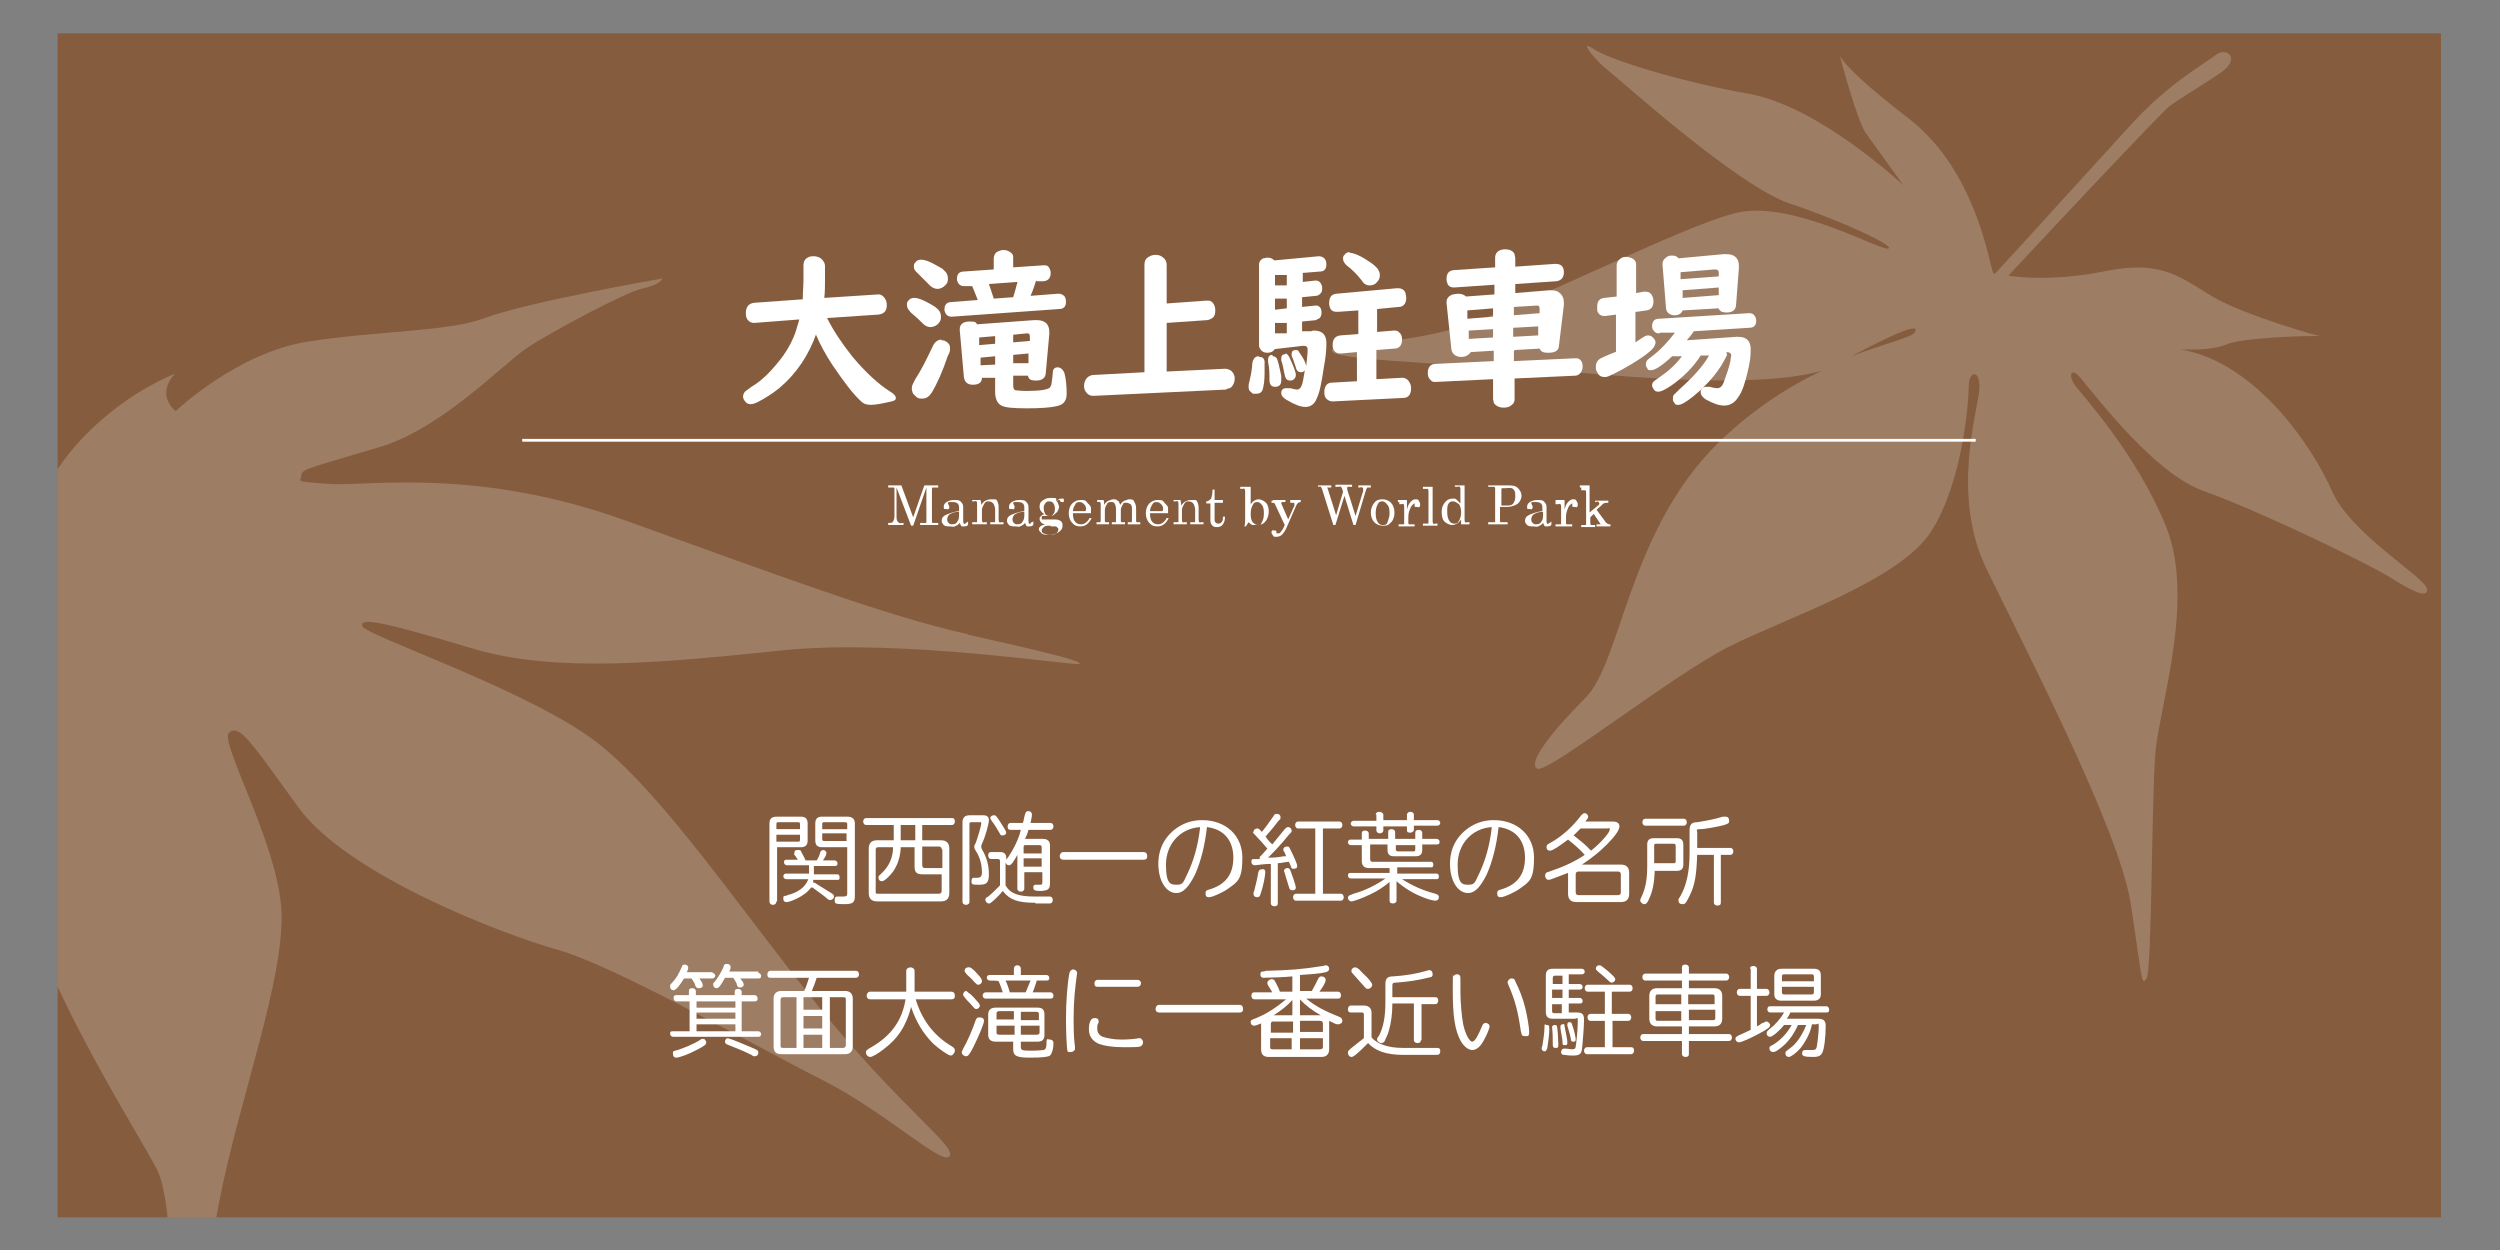 <?xml version="1.0" encoding="UTF-8"?>
<svg xmlns="http://www.w3.org/2000/svg" version="1.1" xmlns:xlink="http://www.w3.org/1999/xlink" viewBox="0 0 360 180">
  <rect x="0" y="0" width="360" height="180" fill="#808080" stroke="none"/>
  <defs>
    <style>
      .cls-1 {
        opacity: .6;
      }

      .cls-2 {
        fill: #fff;
      }

      .cls-3 {
        fill: none;
      }

      .cls-4 {
        fill: #8b4513;
      }

      .cls-5 {
        opacity: .2;
      }

      .cls-6 {
        clip-path: url(#clippath);
      }
    </style>
    <clipPath id="clippath">
      <rect class="cls-3" x="8.3" y="4.8" width="343.2" height="170.5"/>
    </clipPath>
  </defs>
  <!-- Generator: Adobe Illustrator 28.6.0, SVG Export Plug-In . SVG Version: 1.2.0 Build 709)  -->
  <g>
    <g id="_レイヤー_1" data-name="レイヤー_1">
      <g>
        <g class="cls-1">
          <rect class="cls-4" x="8.3" y="4.8" width="343.2" height="170.5"/>
        </g>
        <g class="cls-5">
          <path class="cls-2" d="M335.8,70.7c-2.7-6.2-10.9-18.6-21.9-20.4,0,0,4.4.3,6.7-.7,2.2-1,12.3-1.3,13.5-1.2-1.1-.2-10.3-2.9-14.8-5.3-4.9-2.7-7.4-5.9-16.4-4-6.1,1.2-11,1-13.7.6,5.3-5.7,22.1-23.6,23.2-24.4,1.3-1,3.9-2.5,7.2-4.7,3.3-2.2,1-3.9-.5-2.7-1.5,1.2-6.7,4-12.1,9.9-4.5,4.9-16,17.6-19.7,21.6h-.2c-.5,0-2-14.4-12.2-22.3-8.7-6.7-9.9-8.8-10-9.2.2.7,2.5,9.5,3.8,11.3,1.3,1.8,5.4,7.5,5.4,7.5,0,0-12.1-11.4-22.3-13.2s-20.3-5-22.4-6.5c-2.2-1.5.3,1.7,2,3s18.8,16.8,26.3,19.3,15.4,6.2,14.2,6.5c-1.2.3-13.7-6.9-21.6-5.2-7.9,1.7-32,14.4-41.5,16.9s-18.1,1.8-16.9,3.2c1.2,1.3,23.1,2,32.2,2.7,8.1.6,28.2,2.8,38.2,0-4.6,2.2-9.9,5.5-14.9,10.4-12.9,12.7-13.9,31.5-19.1,36.7-5.2,5.2-8.4,9.5-6.9,10.2s19.3-13.4,27.6-17.6c8.4-4.2,24.6-9.5,29.1-16.6,4.5-7,5.4-18.6,5.4-20.9s1.8-2.5,1.5.7-4,15.1,1,25.5,19.1,37.4,20.8,48.2c1.7,10.9,1.5,12.1,2.3,10.9.8-1.2.7-26,1.3-32.8.7-6.9,5.7-21.9,1.5-32.3s-12.2-19.1-13.1-20.3c-.8-1.2-.8-2.3.2-1.7,1,.7,10.4,14.1,18.3,16.9s23.6,10.4,26.8,12.4c3.2,2,5.5,3.2,5.4,1.7-.3-1.7-11-7.9-13.7-14.1ZM275.7,47.9c-.5.7-4.1,1.5-9.1,3.4,7.1-3.8,10-4.8,9.1-3.4Z"/>
        </g>
        <g class="cls-5">
          <g class="cls-6">
            <path class="cls-2" d="M139.3,91.3c-11.5-2.5-28.2-8.8-49.1-16.3-21.3-7.7-36.8-5-42.6-5.3-5.9-.4-4.1-.4-4.2-1.3,0-.9,1.9-1.2,11.2-4,9.1-2.7,17.8-12,21.3-14.3,3.4-2.3,14.2-8,16.4-8.5,2.9-.6,3.1-1.5,3.1-1.5,0,0-19.1,3.3-25.6,5.7-5.3,2-15.4,1.8-25.5,3.4-10.2,1.6-19,10-19,10,0,0-3-2.2-.1-5.4-10.1,4.3-16.5,12.2-18.2,16.1-5.9-1.7-21.8-5.9-29.2-6.1-9.3-.3-27.6,1.6-29.5,1.1-2-.5-4-.6-4-.6,0,0-1.7,2.4.4,3.4,2.1,1.1,5.1-.4,5.1-.4,0,0,22.7-2.5,28.7-1.6,5.6.9,17.3,2.9,28.1,5.8,0,0,0,.2,0,.3-25.3,2.8-31.9,13.4-29.9,12.3s4.6.4,9.5,0c-20.7,8.2-23.5,26-25.4,29.2-1.9,3.2-11.9,12.9-14.9,15.1-3.1,2.1-5.1,5.5-1.1,3,3.9-2.5,22.9-11.9,31.9-14.5,8.8-2.6,20.2-15,21-16,.8-1,1.1-1.8,3.2-.9,2.1.9-.3,4.8.7,20.5,1,16.3,18.3,42.4,21.1,48.1,2.7,5.7,2,28.7,2.9,31,.9,2.4,1.5,2.2,2.2-.3s.7-10.5,3.7-25.9c2.8-14.8,9.7-32.8,9-42.7-.7-9.6-9-24-7.5-25.2,1.5-1.3,3.1,1.3,10,10.8,7,9.6,28.9,18.1,37.4,20.5,8.4,2.4,29.2,14.3,38,18.7,8.7,4.4,16.9,12,18.2,11.1,1.8-1.1-6.9-6.9-19-22-11.8-14.8-21.7-29.5-30.9-37.1-9.1-7.6-33.9-15.9-34.5-17.3-.6-1.5,3.8-.4,15.9,3.2,12,3.6,27.7,2,45.1.2,16.8-1.6,41.3,2.3,42.2,2,.8-.3-4.7-1.7-16-4.2Z"/>
          </g>
        </g>
      </g>
      <rect class="cls-2" x="75.2" y="63.2" width="209.3" height=".4"/>
      <g>
        <path class="cls-2" d="M127.9,69.9h1.9l1.7,4.6,1.6-4.6h2v.3h-.5c-.2,0-.3,0-.3,0s-.1,0-.1.3v4.6c0,0,0,.2.1.2s.2,0,.4,0h.4v.3h-2.6v-.3h.5c.1,0,.2,0,.3,0s.1,0,.1-.2v-4.9l-1.9,5.5h-.3l-2.1-5.5v4.2c0,.2,0,.4.1.6s.2.2.3.3.3,0,.6,0v.3h-2.2v-.3c.4,0,.6,0,.7-.2s.2-.4.2-.7v-4c0,0,0-.2-.1-.2s-.2,0-.3,0h-.5s0-.4,0-.4Z"/>
        <path class="cls-2" d="M139.4,75.3v.2c0,.2-.3.3-.5.3s-.3,0-.4,0-.2-.3-.3-.5c-.2.3-.5.4-.7.5s-.4,0-.7,0-.7,0-.9-.2-.3-.4-.3-.6c0-.4.2-.7.7-.9s1-.4,1.8-.5v-.6c0-.2-.1-.4-.2-.5s-.4-.2-.6-.2-.4,0-.6,0c-.1,0-.2,0-.2.2,0,0,0,0,.1.2s.1.2.1.3,0,.2-.1.3-.2,0-.3,0-.2,0-.3,0-.1-.2-.1-.3c0-.3.1-.5.4-.7s.7-.3,1.1-.3.8,0,1,.3c.2.2.3.4.3.7v2c0,.2,0,.3.1.4s.1,0,.2,0c.2-.2.3-.2.4-.3ZM138.1,73.7c-.7,0-1.1.2-1.4.4-.2.2-.3.4-.3.7s.1.4.2.5.2.2.4.2c.3,0,.6,0,.8-.3s.3-.5.3-.9v-.6Z"/>
        <path class="cls-2" d="M140,72h1.2c0,0,.1.4.1.7.2-.3.4-.5.6-.6s.5-.2.8-.2.4,0,.6,0,.3.2.4.5.1.4.1.7v1.8c0,0,0,.2.1.3s.2,0,.3,0h.3v.3h-1.9v-.3h.2c.2,0,.3,0,.4,0s.1,0,.1-.2v-1.6c0-.3-.1-.6-.2-.8-.1-.2-.4-.4-.7-.4s-.5,0-.7.4-.3.5-.3.9v1.4c0,0,0,.2.1.3s.2,0,.3,0h.3v.3h-2.1v-.3h.3c.1,0,.2,0,.3,0s.1,0,.1-.2v-2.4c0-.2,0-.3-.1-.4s-.2,0-.4,0h-.2v-.2Z"/>
        <path class="cls-2" d="M148.8,75.3v.2c0,.2-.3.3-.5.3s-.3,0-.4,0-.2-.3-.3-.5c-.2.3-.5.4-.7.5s-.4,0-.7,0-.7,0-.9-.2-.3-.4-.3-.6c0-.4.2-.7.7-.9s1-.4,1.8-.5v-.6c0-.2-.1-.4-.2-.5s-.4-.2-.6-.2-.4,0-.6,0c-.1,0-.2,0-.2.2,0,0,0,0,.1.2s.1.2.1.3,0,.2-.1.3-.2,0-.3,0-.2,0-.3,0-.1-.2-.1-.3c0-.3.1-.5.4-.7s.7-.3,1.1-.3.8,0,1,.3c.2.2.3.4.3.7v2c0,.2,0,.3.1.4s.1,0,.2,0c0-.2.2-.2.4-.3ZM147.5,73.7c-.7,0-1.1.2-1.4.4-.2.2-.3.4-.3.7s.1.4.2.5.2.2.4.2c.3,0,.6,0,.8-.3s.3-.5.3-.9v-.6Z"/>
        <path class="cls-2" d="M152.1,72.2c.3-.3.5-.4.7-.4s.2,0,.3,0,.1.2.1.3,0,.2-.1.2-.1,0-.2,0-.2,0-.3-.3c0,0-.1,0-.1,0-.1,0-.2,0-.3.2.1.2.2.3.2.4s.1.2.1.4-.1.4-.2.6-.3.3-.5.5-.5.2-.7.2h-.4c-.3,0-.5,0-.6,0s-.1.2-.1.3,0,.2.1.2.2,0,.5,0h1c.5,0,.8,0,1.1.2s.3.4.3.7-.1.6-.4.8c-.3.3-.9.5-1.5.5s-1,0-1.2-.3c-.2-.2-.3-.3-.3-.5s.1-.3.2-.4.4-.2.7-.3c-.3,0-.5-.2-.6-.3s-.2-.3-.2-.5.1-.3.2-.4.3-.2.5-.3c-.2,0-.4-.3-.5-.4s-.2-.4-.2-.6c0-.4.1-.7.4-.9s.6-.4,1.1-.4.4,0,.5,0,.3,0,.4.1ZM151.3,75.7c-.5,0-.8,0-1,.2s-.3.3-.3.5.1.3.2.4c.2,0,.5.2.9.2s.8,0,1-.2.3-.3.3-.5,0-.2-.1-.3-.2-.2-.3-.2-.4,0-.7,0ZM151.1,72.2c-.2,0-.4,0-.6.3s-.2.4-.2.7.1.6.2.8.3.3.6.3.4,0,.6-.3.2-.4.2-.8-.1-.5-.2-.7-.3-.3-.6-.3Z"/>
        <path class="cls-2" d="M157.1,73.9h-2.6c0,.6.1,1,.3,1.2.2.3.5.4.9.4s.9-.3,1.2-.9h.3c-.4.8-.9,1.2-1.6,1.2s-.9-.2-1.2-.5-.5-.8-.5-1.4.2-1.1.5-1.4.7-.5,1.2-.5.7,0,.9.3.5.4.6.8c0,0,0,.4,0,.8ZM154.5,73.6h1.6c.1,0,.2,0,.2,0s.1-.2.1-.3c0-.3-.1-.5-.3-.7s-.4-.3-.6-.3c-.3,0-.5,0-.7.4s-.3.5-.3,1Z"/>
        <path class="cls-2" d="M157.9,72h1c.1.2.1.4.1.7.2-.3.4-.5.6-.6.2,0,.4-.2.7-.2s.5,0,.6.2c.2,0,.3.3.4.6.2-.3.4-.5.6-.6.2,0,.4-.2.7-.2s.6,0,.7.3c.2.3.3.6.3,1v1.8c0,0,0,.2.1.2.1,0,.2,0,.3,0h.2v.3h-1.8v-.3h.2c.2,0,.3,0,.3,0s.1,0,.1-.2v-1.8c0-.3-.1-.5-.2-.6-.1,0-.3-.2-.5-.2s-.3,0-.4,0c-.1,0-.2.2-.3.4-.1.2-.2.4-.2.6v1.6c0,0,0,.2.1.2s.1,0,.3,0h.2v.3h-1.9v-.3h.2c.1,0,.2,0,.3,0s.1,0,.1-.2v-1.7c0-.4-.1-.6-.2-.8s-.3-.2-.5-.2c-.3,0-.5,0-.6.3-.2.3-.3.6-.3.9v1.5c0,0,0,.2.1.2.1,0,.2,0,.3,0h.2v.3h-1.8v-.3h.3c.1,0,.2,0,.2,0s.1,0,.1-.2v-2.4c0,0,0-.2-.1-.3s-.2,0-.4,0v-.3h-.1Z"/>
        <path class="cls-2" d="M168.2,73.9h-2.6c0,.6.1,1,.3,1.2.2.3.5.4.9.4s.9-.3,1.2-.9h.3c-.4.8-.9,1.2-1.6,1.2s-.9-.2-1.2-.5-.5-.8-.5-1.4.2-1.1.5-1.4.7-.5,1.2-.5.7,0,.9.3.5.4.6.8c0,0,0,.4,0,.8ZM165.6,73.6h1.6c.1,0,.2,0,.2,0s.1-.2.1-.3c0-.3-.1-.5-.3-.7s-.4-.3-.6-.3c-.3,0-.5,0-.7.4s-.3.5-.3,1Z"/>
        <path class="cls-2" d="M168.8,72h1.2c0,.2.1.5.1.8.2-.3.4-.5.6-.6s.5-.2.8-.2.4,0,.6,0,.3.2.4.5.1.4.1.7v1.7c0,0,0,.2.1.3s.2,0,.3,0h.3v.3h-1.9v-.3h.2c.2,0,.3,0,.4,0s.1,0,.1-.2v-1.6c0-.3-.1-.6-.2-.8-.1-.2-.4-.4-.7-.4s-.5,0-.7.4-.3.5-.3.9v1.4c0,0,0,.2.1.3s.2,0,.3,0h.3v.3h-1.9v-.3h.3c.1,0,.2,0,.3,0s.1,0,.1-.2v-2.4c0-.2,0-.3-.1-.4s-.2,0-.4,0h-.2v-.2h-.2Z"/>
        <path class="cls-2" d="M174.6,70.5h.3v1.5h1.2v.4h-1.2v2.3c0,.2,0,.4.1.5s.2.2.4.2.3,0,.5-.2.2-.4.2-.8h.3c0,.5-.1.8-.3,1.1s-.5.4-.8.4-.5,0-.7-.2-.3-.4-.3-.7v-2.5h-.6v-.3c.3,0,.5-.2.7-.4.1-.3.2-.7.2-1.3Z"/>
        <path class="cls-2" d="M180.1,69.9v2.7c.2-.2.3-.4.5-.5s.4-.2.6-.2c.4,0,.8.2,1.1.5s.4.8.4,1.3-.2,1.1-.5,1.4c-.3.4-.7.5-1.2.5s-.4,0-.6,0-.4-.2-.6-.4c-.1.2-.3.4-.4.6h-.2c.1-.4.1-.7.1-1v-4.1c0,0,0-.2-.1-.3s-.2,0-.4,0h-.2v-.3h1.5ZM181.1,72.3c-.3,0-.5,0-.7.4s-.3.7-.3,1.3.1,1,.3,1.2.4.4.7.4.5,0,.6-.4c.2-.3.3-.7.3-1.3s-.1-1-.3-1.2-.3-.4-.6-.4Z"/>
        <path class="cls-2" d="M183.3,72h1.8v.3h-.2c-.2,0-.3,0-.3,0s-.1,0-.1.2h0c0,0,1,2.3,1,2.3l.8-1.8c.1,0,.1-.3.1-.4s0-.2-.1-.2-.2,0-.5,0v-.4h1.5v.3c-.3,0-.5.2-.6.4l-1.4,3.2c-.2.5-.5.9-.7,1.1s-.5.3-.8.3-.4,0-.5-.2-.2-.2-.2-.4,0-.2.1-.3.2,0,.3,0,.2,0,.2,0,.1,0,.1.2h0v.2q0,0,.1,0c.1,0,.2,0,.3,0s.2-.2.3-.3.3-.4.5-.9l-1.4-3c0,0-.1-.2-.2-.2s-.2,0-.3,0v-.3h.2Z"/>
        <path class="cls-2" d="M189.8,69.9h1.9v.3h-.5c-.1,0-.1,0-.1,0,0,0,0,0,.1.2h0c0,0,1.2,3.8,1.2,3.8l1-3.4c-.1-.4-.2-.6-.3-.7s-.2,0-.4,0h-.4v-.3h2.4v.3h-.2c-.2,0-.4,0-.4,0-.1,0-.1,0-.1.2v.2l1.2,3.8,1-3.3c0,0,.1-.2.1-.4s0-.3-.1-.4-.2,0-.4,0h-.2v-.3h1.8v.3c-.2,0-.3,0-.4,0s-.2,0-.2.2c-.1,0-.1.3-.2.5l-1.4,4.7h-.3l-1.3-4.2-1.3,4.2h-.3l-1.6-5.1c-.1-.2-.1-.3-.2-.4s-.2,0-.4,0v-.2h0Z"/>
        <path class="cls-2" d="M199.1,71.9c.5,0,.9.2,1.2.5s.5.8.5,1.4-.1.7-.2,1-.4.5-.6.7-.6.2-.9.2c-.5,0-.9-.2-1.2-.5s-.5-.8-.5-1.4.2-1,.5-1.4.7-.5,1.2-.5ZM199.1,72.2c-.3,0-.5,0-.7.4s-.3.7-.3,1.3.1,1,.3,1.3.4.4.7.4.6,0,.7-.4.3-.7.3-1.3-.1-1-.3-1.2-.4-.5-.7-.5Z"/>
        <path class="cls-2" d="M201.3,72h1.3c0,0,0,1.4,0,1.4.1-.5.3-.9.5-1.1s.4-.4.7-.4.4,0,.5.2.2.3.2.5,0,.3-.1.4-.2,0-.3,0-.2,0-.3,0-.1-.2-.1-.3,0-.2.1-.2c0,0,.1,0,.1,0,0,0,0,0-.1,0s-.2,0-.4.2c-.2.2-.3.4-.4.7-.2.5-.2.9-.2,1.1v.8c0,0,0,.2.1.2s.2,0,.3,0h.5v.3h-2.3v-.3h.4c.1,0,.2,0,.3,0s.1,0,.1-.2v-2.3c0-.2,0-.3-.1-.4s-.2,0-.3,0h-.3v-.3h-.2Z"/>
        <path class="cls-2" d="M206.3,69.9v5.3q0,0,.1.2t.2,0h.4v.3h-2.1v-.3h.4c.1,0,.2,0,.3,0s.1,0,.1-.2v-4.5c0,0,0-.2-.1-.3-.1,0-.2,0-.4,0h-.3v-.3h1.4Z"/>
        <path class="cls-2" d="M209.5,69.9h1.4c0,0,0,4.9,0,4.9,0,.2,0,.3.1.4s.2,0,.3,0h.3v.3h-1.2v-.7c-.2.3-.4.5-.6.6s-.4.2-.7.2-.8-.2-1.1-.5-.4-.8-.4-1.4.2-1.1.6-1.5c.3-.3.6-.4,1-.4s.4,0,.6.2.3.3.5.5v-2.1c0,0,0-.2-.1-.3s-.2,0-.4,0h-.3v-.2h0ZM209.3,72.2c-.3,0-.5,0-.7.3s-.2.6-.2,1.2.1,1,.3,1.3.4.4.7.4.5,0,.7-.4.3-.7.3-1.2-.1-.9-.3-1.2c-.3-.2-.6-.4-.8-.4Z"/>
        <path class="cls-2" d="M214.3,69.9h2.8c.6,0,1.1,0,1.5.4.3.3.5.7.5,1.1s-.2.8-.5,1.1c-.4.3-1,.5-1.6.5h-1v2c0,0,0,.2.1.2.1,0,.2,0,.3,0h.7v.3h-2.8v-.3h.6c.1,0,.2,0,.3,0,.1,0,.1,0,.1-.2v-4.6c0,0,0-.2-.1-.3-.1,0-.2,0-.4,0h-.4c0,0-.1,0-.1,0ZM216,72.8h.8c.5,0,.9,0,1.1-.3s.3-.5.3-1,0-.6-.1-.8-.2-.3-.4-.4-.5,0-.9,0-.5,0-.5,0q-.1,0-.1.3v2.2h-.2Z"/>
        <path class="cls-2" d="M223.4,75.3v.2c0,.2-.3.3-.5.3s-.3,0-.4,0-.2-.3-.3-.5c-.2.3-.5.4-.7.5s-.4,0-.7,0-.7,0-.9-.2-.3-.4-.3-.6c0-.4.2-.7.7-.9s1-.4,1.8-.5v-.6c0-.2-.1-.4-.2-.5s-.4-.2-.6-.2-.4,0-.6,0c-.1,0-.2,0-.2.2,0,0,0,0,.1.2s.1.2.1.3,0,.2-.1.3-.2,0-.3,0-.2,0-.3,0-.1-.2-.1-.3c0-.3.1-.5.4-.7s.7-.3,1.1-.3.8,0,1,.3c.2.2.3.4.3.7v2c0,.2,0,.3.1.4s.1,0,.2,0c.2-.2.3-.2.4-.3ZM222.2,73.7c-.7,0-1.1.2-1.4.4-.2.2-.3.4-.3.7s.1.4.2.5.2.2.4.2c.3,0,.6,0,.8-.3s.3-.5.3-.9v-.6Z"/>
        <path class="cls-2" d="M224,72h1.3c0,0,0,1.4,0,1.4.1-.5.3-.9.5-1.1s.4-.4.7-.4.4,0,.5.2.2.3.2.5,0,.3-.1.4-.2,0-.3,0-.2,0-.3,0-.1-.2-.1-.3,0-.2.1-.2c0,0,.1,0,.1,0,0,0,0,0-.1,0s-.2,0-.4.2c-.2.2-.3.4-.4.7-.2.5-.2.9-.2,1.1v.8c0,0,0,.2.1.2s.2,0,.3,0h.5v.3h-2.4v-.3h.4c.1,0,.2,0,.3,0s.1,0,.1-.2v-2.3c0-.2,0-.3-.1-.4s-.2,0-.3,0h-.4v-.3Z"/>
        <path class="cls-2" d="M227.5,69.9h1.4c0,0,0,3.9,0,3.9l1.2-1c.1,0,.2-.2.2-.3s0,0-.1-.2-.3,0-.5,0v-.2h1.9v.3c-.4,0-.7,0-.9.3l-.8.7,1.4,1.9c.1,0,.2.2.4.2h.2v.3h-2v-.3h.5c.1,0,.1,0,.1,0h0c0,0-1-1.5-1-1.5l-.5.5v.9q0,0,.1.2c.1,0,.2,0,.3,0h.3v.3h-2v-.3h.3c.1,0,.2,0,.3,0s.1,0,.1-.2v-4.5c0,0,0-.2-.1-.3-.1,0-.3,0-.4,0h-.2v-.4h-.2Z"/>
      </g>
      <g>
        <path class="cls-2" d="M111.8,129.8c0,.3-.2.5-.5.5s-.5-.2-.5-.5v-11.2c0-.7.3-1,1.1-1h3.4c.7,0,1,.3,1,1v2.4c0,.7-.3,1-1,1h-3.4v7.8h0ZM115.2,118.7c0-.2,0-.3-.3-.3h-2.8c-.2,0-.3,0-.3.3v.7h3.4s0-.7,0-.7ZM111.8,120.1v1.1h3.1c.2,0,.3,0,.3-.3v-.7h-3.4ZM113.3,124.6c-.2,0-.4-.2-.4-.4s0-.4.4-.4h1.6c-.2-.3-.4-.6-.5-.7s0-.2,0-.3c0-.2,0-.3.3-.4,0,0,.2,0,.3,0,.2,0,.3,0,.4.3.2.4.5.9.6,1.2h1.6c.2-.3.4-.7.5-1.1,0-.2.3-.4.4-.4.3,0,.5.2.5.4s0,.4-.5,1.1h1.7c.2,0,.4.2.4.4s0,.4-.4.4h-3v1.2h3.4c.2,0,.3.2.3.4,0,.3,0,.4-.3.4h-3.5c0,.2,0,.3,0,.4h.2c.9.6,1.8,1.1,2.4,1.5.3.2.4.3.4.5,0,.3-.3.5-.5.5s-.3,0-.6-.3c-.6-.5-1.2-.9-2-1.5h-.2c-.3.4-.7.8-1.2,1.1-.7.5-1.9,1-2.3,1s-.5-.2-.5-.5,0-.4.3-.4,0,0,.3-.1c1.6-.4,2.6-1.2,3-2.3h-3.2c-.2,0-.4-.2-.4-.4,0-.3.2-.4.4-.4h3.3v-1.2h-3ZM118.4,122c-.7,0-1-.3-1-1v-2.4c0-.7.3-1,1-1h3.6c.7,0,1.1.3,1.1,1v10.4c0,1-.3,1.2-1.6,1.2s-1.3-.1-1.3-.6.2-.5.5-.5h.7c.5,0,.6-.1.6-.4v-6.7h-3.6ZM122,119.4v-.7c0-.2,0-.3-.4-.3h-2.9c-.2,0-.3,0-.3.3v.7h3.6ZM118.4,120.1v.7c0,.2,0,.3.3.3h3.2v-1.1h-3.5Z"/>
        <path class="cls-2" d="M135.5,121c.8,0,1.2.4,1.2,1.2v6.4c0,.8-.4,1.2-1.2,1.2h-9.2c-.8,0-1.2-.4-1.2-1.2v-6.4c0-.8.4-1.2,1.2-1.2h2.4v-2.2h-4c-.2,0-.4-.2-.4-.5s.2-.5.4-.5h12.4c.3,0,.4.2.4.5s-.2.5-.4.5h-4.3v2.2s2.7,0,2.7,0ZM129.7,122h0v.2c-.1,1.6-.7,3.1-1.8,4.1q-.6.6-.9.6c-.3,0-.5-.2-.5-.5s0-.2.4-.6c1.1-1,1.7-2.3,1.7-3.8h-2.1c-.2,0-.4,0-.4.4v6c0,.3,0,.3.4.3h8.7c.2,0,.4-.1.4-.4v-2.4h-2.8c-.8,0-1.1-.3-1.1-1.1v-2.8h-2ZM131.8,118.8h-2.1v2.2h2.1v-2.2ZM135.6,122.3c0-.2-.1-.4-.4-.4h-2.4v2.6c0,.4.1.5.5.5h2.4v-2.7h-.1Z"/>
        <path class="cls-2" d="M139.9,118.4c-.2,0-.3,0-.3.3v11.2c0,.2-.2.4-.5.4s-.5-.2-.5-.4v-11.5c0-.6.3-1,1-1h2c.5,0,.8.2.8.7s-.5,2.4-1,3.4c-.1.2-.1.3-.1.4s0,.2.1.4c.7,1.2,1,2.3,1,3.6s-.4,1.5-1.4,1.5-1.1,0-1.1-.5.2-.5.4-.5h.4c.5,0,.7-.2.7-.8,0-1.1-.3-2.2-.9-3.1-.1-.2-.2-.3-.2-.5s0-.3.2-.6c.3-.8.8-2.5.8-2.8s-.1-.2-.3-.2c0,0-1.1,0-1.1,0ZM149.1,130c-2.5,0-3.7-.4-4.7-1.7-.4.5-1.2,1.3-1.6,1.6-.2.2-.3.2-.4.2-.3,0-.5-.3-.5-.5s0-.3.4-.5c.4-.3,1.2-1.1,1.7-1.6v-3.5c0-.2-.1-.3-.3-.3h-1c-.2,0-.4-.2-.4-.5s.1-.5.4-.5h1.4c.5,0,.8.3.8.8v.3q0,0,.3-.4c.8-1.2,1.5-2.6,1.8-3.9h-1.5c-.3,0-.4-.2-.4-.5s.2-.5.4-.5h1.8c.1-.2.2-1,.3-1.2.1-.4.2-.5.5-.5s.5.2.5.5-.1.7-.2,1.2h2.9c.2,0,.4.2.4.5s-.2.5-.4.5h-3.2c-.1.4-.2.7-.5,1.3h2.6c.6,0,1,.3,1,.9v5.6c0,.5-.2.8-.6.9-.1,0-.4.1-.7.1-.9,0-1.1-.1-1.1-.5s.2-.4.4-.4h.5c.3,0,.4,0,.4-.4v-1.4h-2.6v2.4c0,.2-.2.4-.5.4s-.5-.2-.5-.4v-4.9c-.6,1.1-.9,1.5-1.2,1.5s-.4-.2-.5-.4v3.3c.7,1.2,1.9,1.6,4.2,1.6h2.2c.2,0,.4.2.4.5s-.2.5-.4.5h-2.1ZM144,118.3c.5.8.9,1.4.9,1.6s-.2.4-.5.4-.3,0-.5-.4c-.3-.5-.7-1.2-1.1-1.7-.1-.2-.2-.3-.2-.4,0-.2.2-.4.5-.4s.3,0,.9.9ZM150,122.8v-.8c0-.2-.1-.3-.3-.3h-2c-.2,0-.3,0-.3.3v.9h2.6ZM150,123.6h-2.6v1.2h2.6v-1.2Z"/>
        <path class="cls-2" d="M164.7,122.7c.3,0,.5.2.5.6s-.2.5-.5.5h-11.6c-.3,0-.5-.2-.5-.5s.2-.6.5-.6h11.6Z"/>
        <path class="cls-2" d="M173.8,119.1c-.3,2.7-.9,5-1.7,6.8-.9,1.8-1.7,2.7-2.7,2.7-1.5,0-2.6-1.8-2.6-4.2s1.1-4.2,3-5.4c1-.6,2.1-.9,3.3-.9,3.4,0,5.8,2.2,5.8,5.4s-.7,3.5-2.1,4.5c-.7.5-2.2,1.2-2.7,1.2s-.5-.3-.5-.6.1-.4.5-.5c2.4-.7,3.5-2.2,3.5-4.6,0-2.4-1.3-4.1-3.8-4.4h0ZM172.8,119.1c-2.9.2-4.9,2.5-4.9,5.4s.7,2.9,1.6,2.9.9-.4,1.5-1.6c.9-1.9,1.5-4,1.8-6.5v-.2Z"/>
        <path class="cls-2" d="M181.4,123.4c.2-.2.6-.6,1.1-1.2-.6-.7-1.3-1.5-1.8-2s-.2-.3-.2-.4c0-.3.3-.5.5-.5s.3,0,.7.5c.5-.6,1.3-1.7,1.7-2.3.1-.3.3-.3.5-.3.3,0,.5.2.5.5s-.1.3-.3.5c-.6.8-1.1,1.4-1.9,2.3h.1c0,0,.1.2.1.2.2.3.5.6.8.9.7-.9,1.1-1.3,1.8-2.2.2-.2.3-.3.5-.3.3,0,.5.3.5.5s0,.2-.4.6c-1.3,1.6-2.2,2.5-3,3.3.8,0,1.1,0,2.3-.2h.4-.1c-.1-.3-.2-.5-.3-.7-.1,0-.1-.2-.1-.3,0-.2.2-.4.5-.4s.3,0,.5.4c.5,1,1,2.1,1,2.4s-.2.4-.5.4-.3,0-.4-.3c-.1-.3-.2-.5-.3-.7-.5,0-1.1.2-1.6.2v5.8c0,.3-.2.4-.5.4s-.5-.2-.5-.4v-5.7c-1,0-2.2.2-2.3.2-.3,0-.5-.2-.5-.5s.1-.4.3-.4h.9v-.3ZM182.2,125.6c0,.5-.3,2.1-.7,3.2-.1.3-.2.4-.5.4s-.5-.2-.5-.5,0-.1.1-.4c.2-.8.4-1.5.6-2.7.1-.3.2-.4.4-.4.4-.1.6,0,.6.4ZM185.8,125.3c.2.5.8,2.2.8,2.5s-.2.4-.5.4-.4-.1-.5-.5c-.1-.4-.4-1.2-.6-2q-.1-.2-.1-.3c0-.2.2-.4.5-.4.2,0,.3.1.4.3ZM190.4,128.7h2.7c.2,0,.4.2.4.5s-.2.5-.4.5h-6.5c-.2,0-.4-.2-.4-.5s.2-.5.4-.5h2.8v-9.4h-2.5c-.2,0-.4-.2-.4-.5s.2-.5.4-.5h6c.2,0,.4.2.4.5s-.2.5-.4.5h-2.4v9.4h-.1Z"/>
        <path class="cls-2" d="M199.9,120.8v-1c0-.3.2-.4.5-.4s.5.2.5.4v1h2.9v-.9c0-.3.2-.4.5-.4s.5.2.5.4v.9h2.1c.2,0,.4.2.4.4,0,.3-.1.4-.4.4h-2.1v.8c0,.6-.3.9-.9.9h-3.2c-.6,0-.9-.3-.9-.9v-.8h-2.5v2.1c0,.3.1.4.4.4h8.4c.2,0,.3.2.3.4,0,.3-.1.4-.3.4h-4.9v.9h5.7c.2,0,.3.2.3.4,0,.3-.1.4-.3.4h-5c1.4.9,2.9,1.6,4.8,2.1.4.1.5.3.5.5,0,.3-.2.5-.5.5s-1.1-.2-1.8-.5c-1.3-.5-2.5-1.2-3.8-2.3v2.8c0,.2-.2.4-.5.4s-.5-.1-.5-.4v-2.7c-.7.6-1.7,1.3-2.8,1.8-1,.5-2.4,1-2.7,1s-.5-.3-.5-.5.1-.3.3-.4q.1,0,.5-.2c1.5-.4,3.2-1.2,4.6-2.2h-5c-.2,0-.4-.2-.4-.4,0-.3.1-.4.4-.4h5.6v-.7h-3c-.6,0-1-.3-1-1v-2.3h-1.6c-.2,0-.4-.2-.4-.4,0-.3.2-.4.4-.4h1.6v-.9c0-.3.2-.4.5-.4s.5.2.5.4v.8h2.8ZM198.1,117.3c0-.2.2-.4.5-.4s.6.2.6.4v.8h3.4v-.8c0-.2.2-.4.5-.4s.5.2.5.4v.8h3.4c.2,0,.4.2.4.4s-.2.4-.4.4h-3.4v.6c0,.2-.2.4-.5.4s-.5,0-.5-.4v-.5h-3.4v.6c0,.2-.2.4-.5.4s-.5-.2-.5-.4v-.6h-3.3c-.2,0-.4-.2-.4-.4s.2-.4.4-.4h3.3v-.9h-.1ZM201,121.7v.6c0,.2.1.3.3.3h2.2c.2,0,.3,0,.3-.3v-.6h-2.8Z"/>
        <path class="cls-2" d="M215.8,119.1c-.3,2.7-.9,5-1.7,6.8-.9,1.8-1.7,2.7-2.7,2.7-1.5,0-2.6-1.8-2.6-4.2s1.1-4.2,3-5.4c1-.6,2.1-.9,3.3-.9,3.4,0,5.8,2.2,5.8,5.4s-.7,3.5-2.1,4.5c-.7.5-2.2,1.2-2.7,1.2s-.5-.3-.5-.6.1-.4.5-.5c2.4-.7,3.5-2.2,3.5-4.6,0-2.4-1.3-4.1-3.8-4.4h0ZM214.8,119.1c-2.9.2-4.9,2.5-4.9,5.4s.7,2.9,1.6,2.9.9-.4,1.5-1.6c.9-1.9,1.5-4,1.8-6.5v-.2Z"/>
        <path class="cls-2" d="M233.4,124.5c.8,0,1.2.4,1.2,1.2v3c0,.8-.4,1.2-1.2,1.2h-6.4c-.8,0-1.2-.4-1.2-1.2v-3h0c-1.4.5-2.5,1-2.8,1s-.5-.3-.5-.6.1-.4.3-.5q.1,0,.6-.2c1.8-.6,3.5-1.4,4.8-2.3-.7-.8-1.4-1.4-2.4-2.2-1.2.9-2.2,1.6-2.6,1.6s-.5-.3-.5-.5c0-.3.1-.4.5-.6,1.8-1,3.3-2.4,4.5-4,.2-.2.3-.3.5-.3.3,0,.5.3.5.5s-.1.3-.4.7h3.9c.6,0,1,.2,1,.7s-.6,1.4-1.8,2.6c-1.1,1.1-2.1,1.9-3.6,2.9,0,0,5.6,0,5.6,0ZM227.6,119.3c-.5.5-.6.6-1,1,.9.7,1.8,1.4,2.5,2.2,1.3-1,2.7-2.6,2.7-3s-.1-.2-.4-.2h-3.8ZM226.9,128.5c0,.3.2.4.4.4h5.7c.3,0,.4-.2.4-.4v-2.6c0-.3-.2-.4-.4-.4h-5.7c-.3,0-.4.2-.4.4v2.6Z"/>
        <path class="cls-2" d="M238.3,125.2c-.1,2.1-.3,3.2-1,4.6-.2.3-.3.4-.5.4-.3,0-.6-.3-.6-.5s0-.2.2-.6c.6-1.3.8-2.6.8-4.4v-3.1c0-.6.3-.9.9-.9h3.4c.6,0,.9.3.9.9v2.9c0,.6-.3.9-.9.9h-3.2v-.2ZM242.5,117.9c.2,0,.4.2.4.5s-.2.5-.4.5h-5.6c-.2,0-.4-.2-.4-.5s.2-.5.4-.5h5.6ZM241,124.3c.2,0,.3,0,.3-.3v-2.2c0-.2-.1-.3-.3-.3h-2.5c-.2,0-.3,0-.3.3v2.5h2.8ZM244.4,122.9c-.1,3-.3,4.5-1.1,6.1-.5,1-.6,1.2-1,1.2s-.6-.2-.6-.5,0-.2.3-.7c.9-1.6,1.3-3.6,1.3-6.2v-3.2c0-.9.3-1.2,1.1-1.2,1.8-.3,2.3-.4,3.7-.8.2,0,.3,0,.4,0,.3,0,.5.2.5.6s-.2.4-.7.6c-.7.2-2.8.6-3.5.6s-.4.2-.4.4v2.3h4.8c.2,0,.4.2.4.5s-.2.5-.4.5h-1.4v6.9c0,.3-.2.4-.5.4s-.5-.2-.5-.4v-6.9h-2.4Z"/>
        <path class="cls-2" d="M97.4,144.2c-.2,0-.4-.2-.4-.4,0-.3,0-.5.4-.5h1.8v-.6c0-.3.2-.4.5-.4s.5.2.5.4v.6h5.6v-.5c0-.3.2-.4.5-.4s.5.2.5.4v.5h1.9c.2,0,.4.2.4.5s-.2.4-.4.4h-1.9v4.3h2.4c.2,0,.4.2.4.4,0,.3-.2.4-.4.4h-12.3c-.2,0-.4-.2-.4-.4,0-.3,0-.4.4-.4h2.4v-4.3h-1.9ZM102.6,140.1c.2,0,.4.2.4.4s-.2.4-.4.4h-1.9c.4.5.5.8.5,1,0,.3-.3.4-.6.4s-.3-.1-.5-.4c0-.3-.3-.6-.5-1h-1.1c-.6,1-1.2,1.7-1.5,1.7s-.5-.2-.5-.5,0-.3.2-.5c.7-.7,1-1.3,1.5-2.4,0-.2.2-.3.4-.3.3,0,.5.2.5.4s0,.3-.2.7h3.7ZM101.7,150.1c0,.3-.2.5-1.4,1.1-1.1.6-2.5,1.1-2.9,1.1s-.5-.3-.5-.6,0-.3.3-.4q0,0,.4-.1c.9-.3,2.4-.9,3.3-1.5,0-.1.2-.1.4-.1s.4.3.4.5ZM100.3,144.2v.9h5.6v-.9h-5.6ZM100.3,145.8v.9h5.6v-.9h-5.6ZM100.3,147.5v1h5.6v-1h-5.6ZM109.2,140.1c.2,0,.4.2.4.4s0,.4-.4.4h-2.6c.4.5.5.7.5.9s-.2.4-.5.4-.4-.1-.5-.4c0-.3-.3-.6-.5-1h-1.2c-.6,1.1-.9,1.5-1.2,1.5s-.5-.2-.5-.5,0-.2.2-.4c.6-.8.9-1.3,1.3-2.2,0-.3.2-.4.5-.4s.5.2.5.4,0,.4-.2.7h4.2v.2ZM108.6,151l.4.2c.2.1.2.3.2.4,0,.3-.2.5-.5.5s-.2,0-.5-.2c-1.2-.6-2.5-1.1-3.5-1.5-.2-.1-.3-.2-.3-.4,0-.3.2-.5.4-.5.5.1,2.4.9,3.8,1.5Z"/>
        <path class="cls-2" d="M115.8,142.7c.3-.6.5-1.3.7-1.9h-5.6c-.3,0-.4-.2-.4-.5s.2-.5.4-.5h12.4c.2,0,.4.2.4.5s-.2.5-.4.5h-5.7c-.2.7-.5,1.4-.7,1.9h4.8c.7,0,1.1.4,1.1,1.1v6.9c0,.7-.4,1.1-1.1,1.1h-9.2c-.8,0-1.1-.4-1.1-1.1v-6.9c0-.7.4-1.1,1.1-1.1h3.3ZM112.8,143.6c-.3,0-.4.1-.4.4v6.5c0,.3,0,.4.4.4h1.9v-7.3h-1.9ZM115.7,145.4h2.7v-1.8h-2.7v1.8ZM115.7,148.1h2.7v-1.8h-2.7v1.8ZM115.7,150.9h2.7v-1.9h-2.7v1.9ZM119.5,150.9h1.9c.2,0,.4-.1.4-.4v-6.5c0-.3,0-.4-.4-.4h-1.9v7.3Z"/>
        <path class="cls-2" d="M131.8,143.7c.9,3.1,2.6,5.4,5.3,7,.3.2.4.3.4.6s-.3.7-.6.7-1.5-.8-2.5-1.7c-1.5-1.5-2.5-3.2-3.2-5.3-.7,2.7-1.9,4.6-4.1,6.2-.8.6-1.5,1-1.8,1s-.6-.3-.6-.6,0-.3.2-.4q0-.1.4-.3c3-1.7,4.6-3.9,5.1-7h-5.1c-.3,0-.5-.2-.5-.5s.2-.6.5-.6h5.2v-3c0-.3.3-.5.6-.5s.6.2.6.5v3h5.3c.3,0,.5.2.5.6s-.2.5-.5.5h-5.2v-.2Z"/>
        <path class="cls-2" d="M139.8,143.2c.3.3.7.7,1.1,1.2.1.1.2.3.2.4,0,.3-.3.5-.5.5s-.2,0-.9-.8c-.3-.3-.6-.6-.8-.9-.2-.2-.2-.3-.2-.4,0-.3.2-.5.5-.5,0,0,0,.1.6.5ZM141.7,147c0,.4-.8,2.3-1.5,3.7-.6,1.2-.8,1.4-1.1,1.4s-.6-.3-.6-.5,0-.2.2-.6c.6-1,1.4-2.9,1.8-4.1.1-.3.3-.4.5-.4.5,0,.7.2.7.5ZM140.8,140.3c.5.5.6.8.6,1,0,.3-.3.5-.5.5s-.2,0-.5-.3-.6-.7-1-1q-.5-.5-.5-.7c0-.3.2-.5.5-.5.3-.1.7.2,1.4,1ZM146,139.5c0-.3.2-.5.5-.5s.5.2.5.5v.9h3.7c.2,0,.4.2.4.4,0,.3-.1.4-.4.4h-1.4c-.2.6-.4,1.3-.6,1.7h2.6c.2,0,.4.2.4.5s-.2.4-.4.4h-9.4c-.2,0-.4-.2-.4-.4,0-.3.2-.5.4-.5h2.5c-.2-.6-.4-1.2-.6-1.6h0c0-.1-1.3-.1-1.3-.1-.2,0-.4-.2-.4-.4,0-.3.2-.4.4-.4h3.5v-.9ZM147,150.7c0,.5.1.6,1.4.6s1.7-.1,1.9-.1c.3-.1.4-.4.4-1.1s.2-.4.5-.4.5.2.5.5c0,.8-.2,1.5-.5,1.8-.3.2-1.1.3-2.9.3s-2.4-.2-2.4-1.2v-1.1h-2.5c-.7,0-1.1-.3-1.1-1v-2.9c0-.7.4-1,1.1-1h6c.7,0,1,.3,1,1v2.9c0,.7-.3,1-1,1h-2.4v.7ZM143.9,145.6c-.2,0-.4.1-.4.3v.9h2.5v-1.2h-2.1ZM143.5,147.7v1c0,.2.1.3.4.3h2.2v-1.3h-2.6ZM144.8,141.2c.2.4.5,1.2.6,1.7h2.3c.2-.5.4-1,.7-1.7h-3.6ZM149.6,146c0-.2-.1-.3-.4-.3h-2.2v1.2h2.6v-.9ZM147,149h2.3c.2,0,.4-.1.4-.3v-1h-2.7v1.3Z"/>
        <path class="cls-2" d="M155.1,140.1h0c-.3,2.3-.5,4-.5,6.6s.1,3.2.2,4.1v.2c0,.3-.3.5-.7.5s-.4-.1-.4-.3c-.1-.3-.2-2.9-.2-4.4,0-2.5.2-5.2.5-6.7.1-.3.3-.5.5-.5.4,0,.6.3.6.5ZM164.6,150.1c0,.3-.2.5-.4.6-.3.1-1.4.1-2.3.1-1.8,0-2.9-.2-3.7-.5-.9-.4-1.4-1.1-1.4-2.1s.3-1.6.8-1.6.6.2.6.5,0,.2-.1.3c-.1.2-.1.5-.1.7,0,.6.3,1,.8,1.2.6.2,1.6.4,2.7.4s2-.1,2.5-.2h.2c.2.1.4.3.4.6ZM163.8,141.1c.3,0,.5.2.5.5s-.2.5-.5.5h-5.8c-.3,0-.4-.2-.4-.5s.2-.5.4-.5h5.8Z"/>
        <path class="cls-2" d="M178.5,144.7c.3,0,.5.2.5.6s-.2.5-.5.5h-11.6c-.3,0-.5-.2-.5-.5s.2-.6.5-.6h11.6Z"/>
        <path class="cls-2" d="M181.8,147.3h0c-.8.3-1,.4-1.2.4-.3,0-.5-.2-.5-.5s.1-.3.3-.4l.5-.2c1.5-.6,3-1.6,4.3-2.7h-4.6c-.2,0-.4-.2-.4-.5s.1-.5.4-.5h2.6q-.2-.4-.6-1c-.1-.2-.1-.3-.1-.4,0-.2.3-.5.6-.5s.4.1.5.3c.3.6.5.9.7,1.5h1.8v-2.2c-.7.1-3.7.2-4.1.2s-.5-.2-.5-.5.1-.4.3-.4.2,0,.5-.1c3.5-.1,5-.2,8.2-.7.3-.1.4-.1.4-.1.3,0,.5.2.5.5s-.2.4-.5.5c-.8.2-2.2.3-3.7.4v2.3h1.7c.3-.5.7-1.3.9-1.7.1-.3.3-.4.5-.4.3,0,.6.2.6.5s-.3.9-.9,1.7h2.7c.2,0,.4.2.4.5s-.1.5-.4.5h-4.6c1.3,1.1,2.9,1.9,4.7,2.6.3.1.5.3.5.6s-.3.5-.6.5-.3,0-1.3-.5v4.1c0,.7-.4,1.1-1.1,1.1h-7.6c-.7,0-1.1-.3-1.1-1.1v-3.8h.2ZM183.3,147.1c-.2,0-.3.1-.3.4v1.2h3.2v-1.6h-2.9ZM182.9,149.5v1.3c0,.2.1.3.3.3h2.8v-1.6h-3.1ZM186.1,146.2v-2.2c-.7.8-1.6,1.5-2.7,2.2h2.7ZM190.2,146.2c-1.1-.6-2.2-1.4-3-2.3v2.3h3ZM190.5,147.4c0-.2-.1-.4-.4-.4h-2.9v1.6h3.3v-1.2h0ZM187.2,151.1h2.9c.2,0,.4-.1.4-.3v-1.3h-3.3v1.6h0Z"/>
        <path class="cls-2" d="M202,151.9c-2.4,0-4-.6-5-1.7-.6.6-1.2,1.2-1.8,1.7-.3.2-.4.3-.6.3-.3,0-.5-.3-.5-.6s.1-.3.4-.6c.6-.5,1.4-1.1,1.9-1.5v-3.4c0-.2-.1-.3-.3-.3h-1.6c-.3,0-.4-.2-.4-.5s.2-.5.4-.5h1.9c.7,0,1.1.4,1.1,1v3.6c.9,1,2.5,1.5,4.5,1.5h5c.3,0,.4.2.4.5s-.2.5-.4.5h-5ZM196.2,140.1c1,.9,1.4,1.5,1.4,1.7,0,.3-.3.6-.6.6s-.3-.1-.6-.4c-.5-.6-1.1-1.2-1.6-1.8-.1-.1-.2-.2-.2-.4,0-.3.3-.5.5-.5.2,0,.4,0,1.1.8ZM204.6,149.8c0,.3-.2.4-.5.4s-.5-.2-.5-.4v-5.3h-3.1c0,1.6-.2,2.9-.5,3.9-.1.5-.5,1.2-.6,1.5-.1.2-.3.3-.5.3-.3,0-.6-.3-.6-.5s0-.2.3-.6c.6-1.2.9-2.6.9-4.9v-2.5c0-.8.3-1.1,1.1-1.1,1.7-.1,3.5-.4,4.8-.8q.3-.1.4-.1c.3,0,.5.2.5.6s-.2.4-.7.5c-1.1.3-3,.6-4.6.7-.4,0-.5.1-.5.4v1.7h6.2c.3,0,.4.2.4.5s-.2.5-.4.5h-2v5.2h0Z"/>
        <path class="cls-2" d="M210.3,142.8c0,1.6.2,3.7.4,4.7.3,1.4.9,2.5,1.3,2.5s.9-1,1.4-2.2c.1-.3.3-.5.5-.5.3,0,.6.2.6.5s-.5,1.5-1,2.3-1,1.1-1.5,1.1-1.1-.4-1.6-1.2c-.9-1.6-1.2-3.6-1.2-7.4s0-1.9.1-2c.1-.2.3-.3.5-.3.4,0,.5.2.5.6v1.9ZM218.2,141.3c.6,1.2,1.1,2.5,1.4,3.7.3,1.2.6,2.9.6,3.6s-.2.6-.6.6-.4-.1-.5-.3q0-.1-.1-.4c-.4-2.8-.8-4.4-1.8-6.7-.1-.2-.1-.3-.1-.4,0-.2.3-.5.5-.5.3,0,.5,0,.6.4Z"/>
        <path class="cls-2" d="M223.1,148.2c0,.8-.2,2.2-.3,2.8-.1.2-.2.4-.4.4s-.4-.2-.4-.4,0-.1.1-.4c.1-.7.3-1.8.3-2.6s.1-.4.3-.4c.3,0,.4,0,.4.6ZM225.9,141.7h1.6c.2,0,.4.2.4.4s-.1.4-.4.4h-1.6v1.2h1.6c.2,0,.4.2.4.4,0,.3-.1.4-.4.4h-1.6v1.3h1.2c.8,0,1,.3,1,1.1s-.2,3.5-.3,4.2-.4.9-1.3.9-1-.1-1.3-.1-.4-.2-.4-.4c0-.3.2-.5.4-.5h.3c.2,0,.6.1.9.1s.5-.1.5-.4c.1-.5.3-2.5.3-3.5s-.1-.5-.4-.5h-3.2c-.7,0-1-.3-1-1v-5.2c0-.7.3-1,1-1h4.2c.2,0,.4.2.4.4,0,.3-.2.4-.4.4h-1.9v1.4ZM225,141.7v-1.2h-1.1c-.2,0-.3.1-.3.3v.9h1.4ZM225,142.5h-1.5v1.2h1.5v-1.2ZM223.5,144.6v1c0,.2.1.3.3.3h1.1v-1.3h-1.4ZM223.5,147.9c0-.2.2-.3.4-.3s.3.1.3.2c.1.2.2,2.1.2,2.6s-.1.5-.4.5-.4-.1-.4-.5c0-.8,0-1.5-.1-2.5h0ZM225.3,147.8c.2,1,.4,1.9.4,2.3s-.1.4-.4.4-.3-.1-.3-.5-.2-1.1-.3-2v-.2c0-.2.2-.3.3-.3.2-.1.3,0,.3.3ZM226.4,147.6c.3.8.5,1.8.5,2.1s-.2.3-.4.3-.3-.1-.3-.4c-.1-.6-.3-1.2-.5-1.9v-.2c0-.2.1-.3.3-.3.2,0,.3,0,.4.4ZM232.2,146h2.3c.2,0,.4.2.4.5s-.2.5-.4.5h-2.3v3.8h2.7c.3,0,.4.2.4.5s-.2.5-.4.5h-6.4c-.2,0-.4-.2-.4-.5s.2-.5.4-.5h2.6v-3.8h-2.1c-.2,0-.4-.2-.4-.5s.2-.5.4-.5h2.1v-3.2h-2.5c-.2,0-.4-.2-.4-.5s.2-.5.4-.5h6.1c.2,0,.4.2.4.5s-.2.5-.4.5h-2.6v3.2h0ZM231.5,139.8c.8.7,1.1,1,1.1,1.2,0,.3-.3.5-.5.5s-.3-.1-.5-.3c-.4-.4-1-.9-1.5-1.3-.2-.2-.3-.3-.3-.4,0-.3.2-.5.5-.5s.4.2,1.2.8Z"/>
        <path class="cls-2" d="M246.9,142.3c.7,0,1.1.4,1.1,1.1v3.3c0,.7-.4,1.1-1.1,1.1h-3.7v1.1h5.8c.2,0,.4.2.4.5s-.2.5-.4.5h-5.8v1.9c0,.3-.2.4-.5.4s-.5-.2-.5-.4v-1.9h-5.6c-.2,0-.4-.2-.4-.5s.2-.5.4-.5h5.6v-1.1h-3.6c-.7,0-1.1-.4-1.1-1.1v-3.3c0-.7.4-1.1,1.1-1.1h3.6v-1.1h-5.3c-.2,0-.4-.2-.4-.5s.2-.5.4-.5h5.3v-.9c0-.3.2-.4.5-.4s.5.2.5.4v.9h5.4c.2,0,.4.2.4.5s-.2.5-.4.5h-5.4v1.1h3.7ZM238.7,143.2c-.2,0-.3.1-.3.3v1.1h3.7v-1.4h-3.4ZM238.4,145.5v1.2c0,.2.1.3.3.3h3.4v-1.4h-3.7ZM246.9,143.5c0-.2-.1-.3-.3-.3h-3.5v1.4h3.8v-1.1ZM243.2,146.9h3.5c.2,0,.3-.1.3-.3v-1.2h-3.8v1.5Z"/>
        <path class="cls-2" d="M252,139.5c0-.3.2-.4.5-.4s.5.2.5.4v2.9h1.4c.2,0,.4.2.4.5s-.2.5-.4.5h-1.4v4.4c.1-.1.3-.1.5-.3s.2-.1.6-.3c.1-.1.2-.1.3-.1.2,0,.5.3.5.5,0,.3-.2.5-1.7,1.3-1.3.7-2.5,1.2-2.8,1.2s-.5-.3-.5-.5.1-.3.3-.4q.1-.1.4-.2c.4-.2.9-.4,1.5-.7v-4.9h-1.6c-.2,0-.4-.2-.4-.5s.2-.5.4-.5h1.6v-2.9h-.1ZM260.9,147.6c-.2,1.1-.9,2.4-1.6,3.3-.6.7-1.4,1.3-1.7,1.3s-.5-.2-.5-.5.1-.3.2-.4l.4-.3c1-.7,1.8-1.9,2.4-3.4h-1.2c-.6,1.4-1.5,2.6-2.6,3.4-.5.4-.8.5-1,.5s-.5-.2-.5-.5,0-.3.6-.6c1.1-.7,2-1.7,2.6-2.8h-1.1c-.7.9-1.7,1.7-2,1.7s-.5-.2-.5-.5.1-.3.4-.6c.8-.6,1.6-1.5,2.1-2.4h-2c-.2,0-.4-.2-.4-.4,0-.3.1-.5.4-.5h8.1c.2,0,.4.2.4.5s-.1.4-.4.4h-5.2c-.1.3-.3.6-.5.9h4.5c.8,0,1.1.3,1.1,1,0,1.5-.2,3.4-.5,3.9-.2.4-.5.6-1.3.6-1.2,0-1.6-.1-1.6-.5s.2-.5.5-.5h1c.4,0,.5-.1.6-.4.1-.5.3-2.1.3-2.9s-.1-.4-.4-.4h-.6ZM261.2,139.5c.7,0,1,.3,1,1v2.7c0,.6-.4.9-1,.9h-4.7c-.6,0-1-.3-1-.9v-2.7c0-.6.4-1,1-1h4.7ZM261.2,140.6c0-.2-.1-.3-.3-.3h-4c-.2,0-.3.1-.3.3v.7h4.6v-.7h0ZM256.6,142.1v.8c0,.2.1.3.3.3h4c.2,0,.3-.1.3-.3v-.8h-4.6Z"/>
      </g>
      <g>
        <path class="cls-2" d="M117.6,47.9c-1.1,3.2-2.9,5.9-5.4,8-1,.8-2.1,1.5-3.1,2-.4.2-.7.3-1,.3s-.6-.1-.8-.4c-.2-.2-.3-.5-.3-.7s.1-.6.4-.8c0,0,.4-.3.8-.6,1.4-.8,2.7-2.1,3.9-3.6,1-1.2,1.7-2.4,2.2-3.6.3-.7.5-1.5.8-2.5l-6.5.5h0c-.3,0-.6-.1-.8-.3-.3-.3-.4-.6-.4-1.1,0-.9.4-1.4,1.2-1.5l7-.5c0-1,.1-1.9.1-2.9v-2c0-.5.2-.9.6-1.1.3-.2.6-.2.9-.2s.8.1,1.1.4c.3.3.5.6.5,1v1.9c0,.9,0,1.8-.1,2.7l7.7-.5h0c.3,0,.5,0,.8.3.3.3.5.7.5,1.2,0,.9-.4,1.3-1.2,1.4l-7.4.5c.9,1.8,2.1,3.6,3.6,5.5,2,2.4,3.9,4.1,5.5,5.1.5.3.8.6.8.9s-.2.4-.6.5c-1.3.3-2.3.5-3,.5s-1.1-.2-1.4-.5c-1.3-1.2-2.6-3-4.1-5.2-1-1.5-1.8-3-2.4-4.4Z"/>
        <path class="cls-2" d="M131.7,42.9c.5,0,1.3.3,2.3.9.4.2.7.4.9.6.4.3.6.7.6,1.2s-.1.6-.3.9-.7.6-1.2.6-.8-.2-1.2-.6c-.3-.3-.7-.7-1.3-1.2-.2-.2-.4-.3-.5-.5-.3-.3-.4-.6-.4-.9s0-.4.2-.6c.2-.3.5-.4.8-.4ZM135.5,49c.2,0,.4,0,.6.1.4.2.7.5.7,1s0,.6-.3,1.1c-.8,2.4-1.6,4.1-2.3,5.3-.4.6-.8.9-1.4.9s-.7-.1-1-.4c-.4-.3-.5-.7-.5-1.1s.2-.7.5-1.3c.8-1.2,1.6-2.8,2.5-4.7.3-.7.8-1,1.3-1ZM132.7,37.4c.5,0,1.3.3,2.3.9.5.3.8.4.9.6.4.3.6.7.6,1.2s-.1.7-.4,1c-.3.3-.7.5-1.1.5s-.8-.2-1.1-.5c-.4-.4-.8-.8-1.3-1.3-.3-.3-.5-.5-.6-.6-.3-.3-.4-.5-.4-.8s0-.4.2-.6c.2-.3.5-.4.8-.4ZM149.2,40.4c-.2.6-.4,1.3-.8,2.2l3.9-.3c.3,0,.5,0,.8.2.3.2.4.5.4,1,0,.6-.3,1-1,1l-15.4,1.1c0,0-.1,0-.1,0-.3,0-.6-.1-.8-.4-.1-.2-.2-.4-.2-.6,0-.7.3-1.1,1-1.1l3.8-.3c-.3-.8-.6-1.5-.8-2h-1.1c0,0,0,0-.1,0-.3,0-.6-.1-.8-.4-.1-.2-.2-.4-.2-.6,0-.7.3-1.1,1-1.1l4.3-.3v-1.6c0-.4.2-.8.6-1,.3-.1.5-.2.8-.2.5,0,.9.2,1.2.5.2.2.2.4.2.7v1.3l4.4-.3h0c.3,0,.6,0,.8.4.1.2.2.4.2.7,0,.7-.3,1.1-1,1.2h-1ZM143.3,54.4h-1.9c0,.7-.5,1-1.3,1s-1.2-.4-1.3-1.1l-.6-6.8c0,0,0-.1,0-.1,0-.7.5-1.1,1.4-1.1s.9.1,1.1.4l8.2-.6c.1,0,.3,0,.4,0,1.2,0,1.8.6,1.8,1.7s0,.2,0,.3l-.5,5.5c0,.8-.5,1.2-1.4,1.2s-1-.2-1.2-.7h-2.1v1.4c0,.4.1.6.3.7.2,0,.8.1,1.6.1,2,0,3.1-.2,3.4-.5,0,0,.1-.2.2-.4.1-.8.2-1.4.2-1.7,0-.6.3-.8.7-.8s.8.3,1,.9c.2.8.3,1.8.3,2.9s-.5,1.6-1.5,1.8c-.9.2-2.3.3-4.2.3s-3.2-.1-3.7-.4c-.6-.3-.9-1-.9-2v-1.9ZM143.3,49.5v-1.1l-2.3.2v1.1c0,0,2.3-.2,2.3-.2ZM143.3,51.3l-2.1.2v1.1c0,0,2.1-.1,2.1-.1v-1.2ZM146.5,40.6l-4.1.3c.2.5.4,1.2.7,2.1l2.8-.2.3-1c.1-.4.2-.8.3-1.1ZM145.9,49.3l2.4-.2v-.6c0-.4-.1-.5-.4-.5l-2,.2v1.1ZM145.9,52.3h2.2c0-.1,0-1.4,0-1.4l-2.2.2v1.2Z"/>
        <path class="cls-2" d="M168,43.7l5.6-.4c.2,0,.4,0,.6,0,.5.2.8.7.8,1.4s-.2,1-.6,1.2c-.2.1-.4.2-.6.2l-5.8.4v7l8.4-.4h0c.3,0,.6.1.9.3.3.3.5.6.5,1.1s-.2,1.1-.7,1.4c-.2,0-.4.1-.6.2l-19,.9h-.1c-.3,0-.6-.1-.8-.3-.3-.3-.5-.6-.5-1.1s.2-1.1.7-1.4c.2-.1.4-.2.6-.2l7.4-.4v-15.5c0-.5.2-.9.6-1.1.3-.2.6-.3,1-.3s.8.1,1.1.4c.3.2.5.6.5,1v5.4Z"/>
        <path class="cls-2" d="M181.4,51.4c.4,0,.6.2.7.6,0,.2,0,.6,0,1.3s0,1.7-.2,2.5c-.1.6-.4.9-1,.9s-.5,0-.7-.2c-.3-.2-.4-.4-.4-.8s0-.4.1-.7c.1-.5.3-1.2.4-2.2,0-.5.1-.9.2-1,.1-.3.4-.5.7-.5ZM183.6,50.2c-.2.4-.6.6-1.1.6s-.8-.2-1-.5c-.1-.2-.2-.3-.2-.5v-11.7c0-.4.2-.7.6-.9.2,0,.4-.1.6-.1.4,0,.7.1,1,.4l6.4-.6h0c.3,0,.6.1.8.3.2.2.3.5.3.9,0,.6-.3,1-.9,1l-2.5.2v1.3l1.8-.2h0c.3,0,.5,0,.8.4.1.2.2.4.2.7,0,.4-.1.7-.4.9-.1.1-.3.2-.5.2l-2,.2v1.4l1.9-.2h0c.2,0,.4,0,.5.1.3.2.4.5.4.9s-.1.7-.4.9c-.1,0-.3.1-.4.2l-2,.2v1.4h1.3c.2-.1.3-.1.4-.1,1.2,0,1.8.6,1.8,1.8s-.1,2-.4,3.7c-.3,2.1-.6,3.5-1,4.3-.3.8-.9,1.2-1.6,1.2s-1.5-.3-2.7-1c-.5-.3-.8-.6-.8-1s.2-.7.7-.7.4,0,.6,0c.4.1.8.2,1,.2s.5-.2.6-.5c.2-.4.3-1.1.5-2.3-.1.2-.3.3-.6.3s-.6-.2-.7-.7c-.3-.8-.4-1.3-.6-1.6,0-.1,0-.3,0-.4,0-.3.2-.5.6-.5s.4.2.6.5c.5.7.8,1.3.9,1.8.1-1.1.2-1.8.2-2.3s-.2-.6-.6-.6h-.1l-4.3.5ZM183.3,51.3c.3,0,.6.2.7.7.2.6.3,1.3.5,2.1,0,.4,0,.6,0,.7,0,.6-.3.9-.9.9s-.8-.4-.8-1.1c0-.8,0-1.6-.2-2.5,0-.1,0-.2,0-.3,0-.4.2-.7.6-.7ZM183.6,39.8v1.3h1.7v-1.5h-1.7ZM183.6,43.2v1.4l1.7-.2v-1.4h-1.7ZM183.6,46.6v1.4h1.7v-1.5h-1.7ZM185.1,50.9c.2,0,.4.2.6.6.6,1.3.9,2.1.9,2.5s-.3.8-.8.8-.7-.3-.8-.8c-.2-.9-.3-1.6-.5-2.1,0-.1,0-.2,0-.3,0-.4.2-.6.6-.6ZM198.3,44.3v3.5l2.4-.2h0c.3,0,.6,0,.8.3.3.2.4.6.4,1,0,.8-.4,1.3-1.1,1.3l-2.6.2v4.2l3.7-.2h0c.4,0,.6.1.9.4.2.3.4.6.4,1.1,0,.9-.4,1.4-1.1,1.4l-10.1.5h-.1c-.3,0-.6-.1-.8-.3-.3-.2-.4-.6-.4-1,0-.9.4-1.4,1.1-1.4l3.6-.2v-4.2l-2.3.2h0c-.3,0-.6,0-.9-.3-.2-.2-.3-.5-.3-.9,0-.9.4-1.3,1.1-1.4l2.6-.2v-3.4l-2.9.2h-.2c-.4,0-.7-.1-.9-.4-.1-.2-.2-.5-.2-.8,0-.9.3-1.3,1-1.4l8.8-.8c0,0,.1,0,.1,0,.5,0,.9.2,1.1.7,0,.2.1.4.1.7,0,.8-.4,1.3-1.1,1.3l-3.1.3ZM194.3,36.4c.6,0,1.6.4,2.9,1.3.5.3.8.6,1,.8.3.3.5.7.5,1.1s-.1.7-.4,1c-.3.4-.7.5-1.1.5s-.8-.2-1.1-.7c-.7-.9-1.4-1.6-2.2-2.2-.3-.3-.5-.6-.5-.9s0-.4.2-.6c.2-.3.5-.4.8-.4Z"/>
        <path class="cls-2" d="M218,50.5v1.5l8.6-.4c.2,0,.4,0,.6,0,.5.2.7.6.7,1.2s-.4,1.3-1.1,1.3l-8.7.4v3c0,.3-.1.6-.4.8-.3.3-.7.4-1.2.4s-1.1-.2-1.4-.7c0-.2-.1-.4-.1-.6v-2.8l-8.3.4h0c-.3,0-.5,0-.7-.3-.3-.2-.4-.6-.4-1,0-.8.4-1.3,1.1-1.3l8.4-.4v-1.5l-3.3.2c-.3.4-.7.7-1.4.7s-1.3-.4-1.4-1.1l-.7-6.7s0,0,0-.1c0-.5.3-.9.9-1.1.2,0,.5-.1.7-.1.5,0,.9.1,1.2.4l4.1-.3v-1.4l-5.8.4c0,0,0,0,0,0-.4,0-.7-.1-.9-.4-.1-.2-.2-.5-.2-.8,0-.8.3-1.2,1-1.3l6-.4v-1.4c0-.3.1-.6.3-.8.3-.3.7-.4,1.2-.4s1.1.2,1.3.7c0,.2.1.4.1.6v1.2l5.7-.4h.1c.8,0,1.2.4,1.2,1.2s-.4,1.2-1.1,1.3l-5.9.4v1.3l4.9-.4c.1,0,.2,0,.2,0,.6,0,1,.1,1.3.4.4.3.6.8.6,1.4s0,.2,0,.3l-.7,5.8c0,.8-.6,1.1-1.5,1.1s-1.1-.2-1.3-.6l-3.5.2ZM215,45.6v-1.2l-3.7.3v1.2c0,0,3.7-.3,3.7-.3ZM215,47.4l-3.5.2v1.2c.1,0,3.5-.2,3.5-.2v-1.2ZM217.9,45.4l3.8-.3v-.7c0,0,0,0,0,0,0-.3-.1-.4-.4-.4h0l-3.3.2v1.2ZM217.9,47.3v1.2l3.6-.2v-1.3c.1,0-3.6.2-3.6.2Z"/>
        <path class="cls-2" d="M235.5,44.9v4.4c.3-.2.6-.4.9-.6.3-.2.6-.4.9-.4s.6.1.8.4c.2.2.3.4.3.6,0,.3-.2.7-.5,1-.8.8-2.3,1.8-4.3,2.9-.6.3-1.1.6-1.6.8-.3.2-.7.3-.9.3-.5,0-.9-.2-1.1-.7-.2-.3-.2-.5-.2-.8,0-.5.2-.9.7-1.2,0,0,.8-.4,2.1-.9h0s.1,0,.1,0v-5.4l-1.5.2c-.1,0-.2,0-.2,0-.5,0-.9-.3-1-.8,0-.2,0-.4,0-.6,0-.7.3-1.1,1-1.2l1.8-.2v-4.5c0-.4.2-.7.6-1,.3-.2.5-.2.8-.2s.7.1,1,.3c.3.2.4.5.4.8v4.1l1.1-.2h.2c.4,0,.7.1.9.4.2.3.3.6.3,1,0,.7-.3,1.2-1,1.3l-1.4.2ZM248.7,51.1c-1,2.2-2.7,4.2-4.9,6-1,.8-1.7,1.2-2.1,1.2s-.4,0-.6-.3c-.2-.2-.2-.4-.2-.6s0-.5.3-.7c0,0,.3-.3.6-.6,1.9-1.7,3.4-3.3,4.3-4.9h-1.2c-1,1.6-2.5,3.1-4.2,4.3-.9.6-1.5.9-1.9.9s-.5-.1-.7-.4c-.1-.2-.2-.3-.2-.5,0-.3.1-.5.4-.7,0,0,.3-.2.7-.5,1.2-.8,2.3-1.8,3.2-3h-1.4c-1.5,1.4-2.5,2-3,2s-.5,0-.6-.3c-.1-.1-.2-.3-.2-.5,0-.3.1-.6.4-.8,0,0,.2-.2.5-.4,1.2-.9,2.3-2.1,3.3-3.4h-2.2c0,.1,0,.1,0,.1-.3,0-.5,0-.7-.2-.2-.2-.4-.4-.4-.8,0-.7.3-1.1,1-1.1l12.9-.8h0c.3,0,.6,0,.8.3.2.2.3.5.3.8,0,.6-.3,1-1,1l-8,.5c-.2.4-.6.8-1,1.3l7.2-.5c0,0,.1,0,.2,0,1.2,0,1.8.6,1.8,1.8s-.1,1.7-.4,3.1c-.4,1.7-.8,3-1.4,3.8-.5.8-1.2,1.2-2,1.2s-1.6-.3-2.7-.9c-.4-.3-.7-.6-.7-1s0-.3.1-.4c.2-.3.4-.4.7-.4s.3,0,.5,0c.4.1.7.2,1.1.2s.7-.3.9-.8c.4-1.1.8-2.2,1-3.2,0-.4.1-.6.1-.7,0-.3-.2-.5-.7-.5h0ZM247.5,44.4l-5.2.3c-.2.5-.6.7-1.2.7s-1.2-.4-1.2-1.1l-.5-6.2c0,0,0-.1,0-.1,0-.4.2-.7.5-.9.2-.2.5-.3.8-.3h0c.5,0,.8.1,1,.4l6.5-.6c0,0,.2,0,.4,0,1.2,0,1.8.6,1.8,1.7s0,.2,0,.3l-.4,5.2c0,.8-.5,1.2-1.3,1.2s-1-.2-1.2-.5ZM247.5,39.7v-.4s0,0,0,0c0-.4-.2-.5-.6-.5l-4.9.4v1c0,0,5.5-.4,5.5-.4ZM247.5,41.4l-5.2.4v1.1c0,0,5.2-.4,5.2-.4v-1.2Z"/>
      </g>
    </g>
  </g>
</svg>